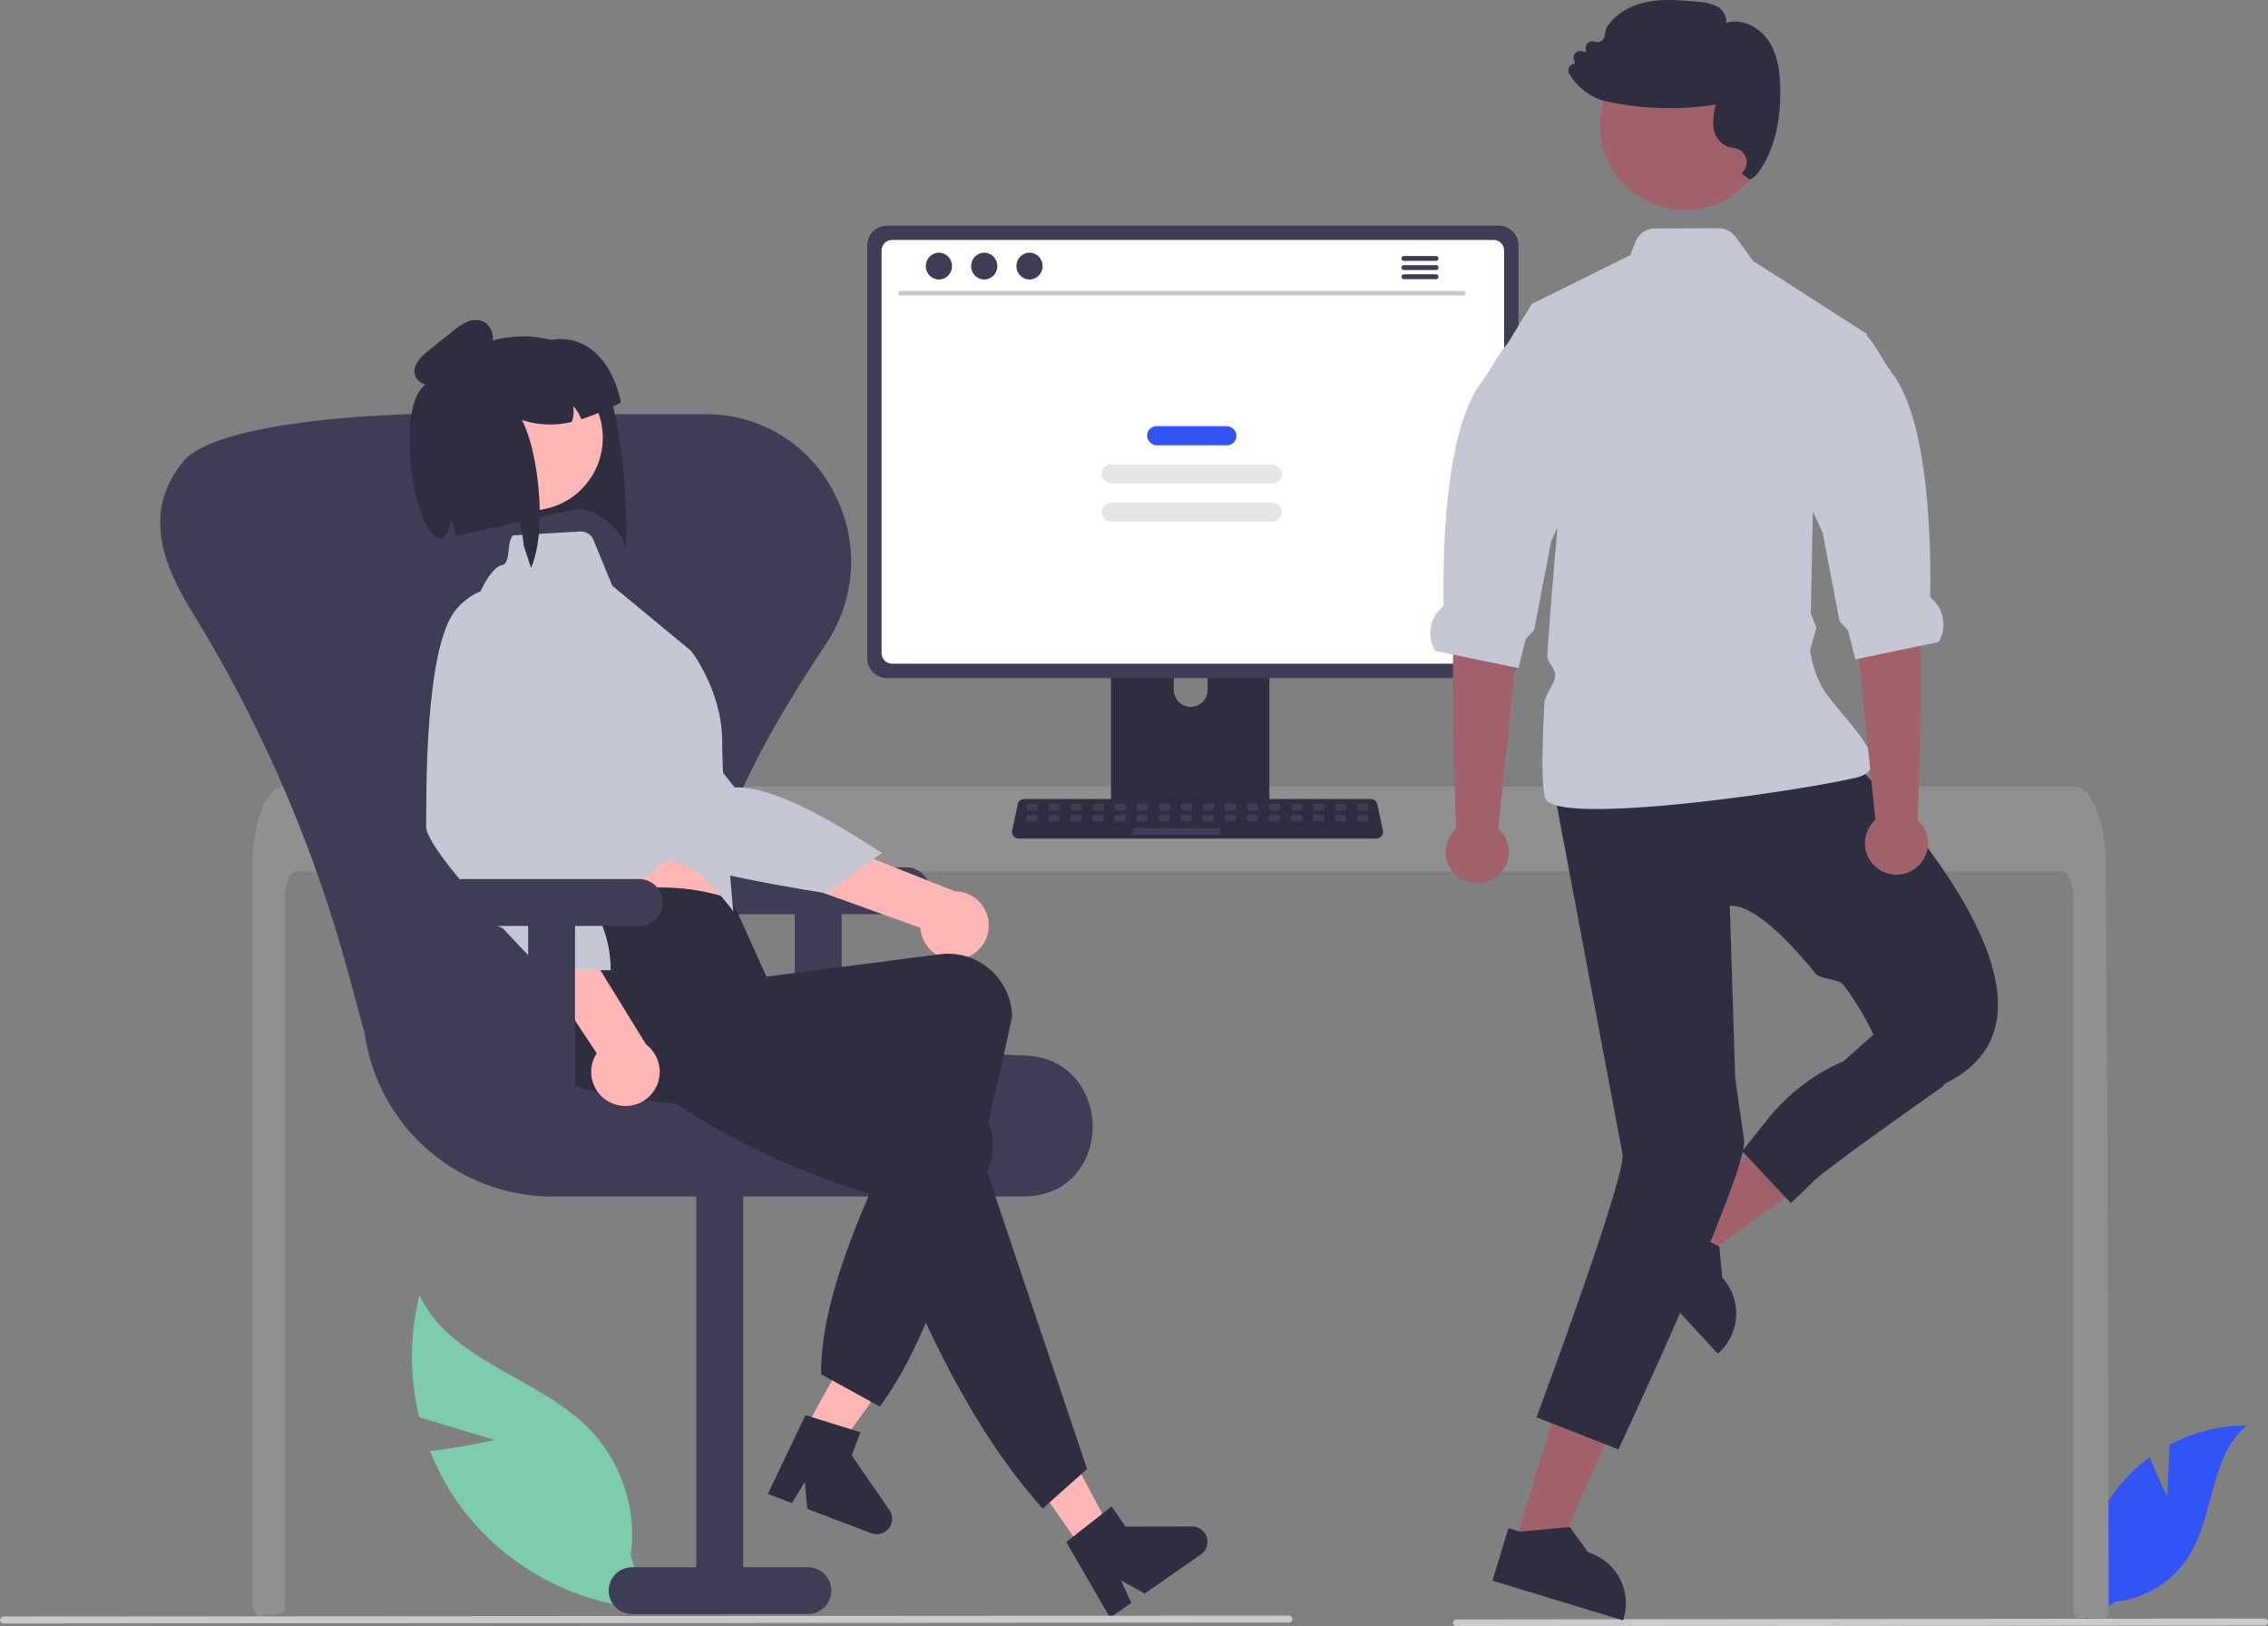 <svg xmlns="http://www.w3.org/2000/svg" width="644.033" height="461.758" viewBox="0 0 644.033 461.758"><rect x="0" y="0" width="644.033" height="461.758" fill="#808080" stroke="none"/><g id="undraw_in_the_office_re_jtgc" transform="translate(0 -75.024)"><path id="Path_31" data-name="Path 31" d="M947.8,736.52l.65-14.622a47.223,47.223,0,0,1,22.027-5.576c-10.579,8.65-9.257,25.323-16.43,36.954A28.407,28.407,0,0,1,933.216,766.4l-8.853,5.421A47.6,47.6,0,0,1,934.4,733.251a45.972,45.972,0,0,1,8.45-7.851C944.966,730.991,947.8,736.52,947.8,736.52Z" transform="translate(-332.369 -236.634)" fill="#3253f6"></path><path id="Path_32" data-name="Path 32" d="M377,713.033l-21.365-6.468a72.025,72.025,0,0,1,.056-34.654c8.8,18.893,33.937,23.219,48.425,38.2a43.322,43.322,0,0,1,11.554,35.729l4.676,15.125a72.594,72.594,0,0,1-53.225-29.355,70.121,70.121,0,0,1-8.421-15.445C367.758,715.137,377,713.033,377,713.033Z" transform="translate(-236.565 -229.171)" fill="#7dccac"></path><path id="Path_33" data-name="Path 33" d="M826.227,732.8a1.7,1.7,0,0,1-.491,1.181,1.654,1.654,0,0,1-1.173.483h-6.689a1.658,1.658,0,0,1-1.664-1.664V530.522c0-4.459-1.5-8.078-3.336-8.086H311.637c-1.847.008-3.336,3.627-3.344,8.086V731.561a1.669,1.669,0,0,1-1.506,1.655c-1.348.133-2.7.25-4.035.358-.033,0-.066.008-.1.008-.732.067-1.464.116-2.2.175h-.008c-.383-.69-.749-1.4-1.123-2.1a1.737,1.737,0,0,1-.183-.774V520.031c0-1.231.05-2.471.133-3.694a47.3,47.3,0,0,1,.624-5.008c1.406-7.729,4.584-12.962,8.195-12.978H816.41a3.9,3.9,0,0,1,1.531.324A5.968,5.968,0,0,1,819.829,500a11.705,11.705,0,0,1,1.855,2.537c1.78,3.136,3.053,7.812,3.5,13.253,0,.05.008.1.008.15.116,1.348.175,2.72.166,4.093l.116,17.829.075,10.632.225,33.361.083,11.847Z" transform="translate(-227.422 -200.003)" fill="#909090"></path><path id="Path_34" data-name="Path 34" d="M939.333,784.242l-229.408.256a.991.991,0,1,1,0-1.981l229.408-.256a.991.991,0,1,1,0,1.981Z" transform="translate(-296.291 -247.716)" fill="#cacaca"></path><path id="Path_35" data-name="Path 35" d="M634.957,427.312H594.327a2.168,2.168,0,0,0-2.165,2.17v64.184h44.966V429.482a2.169,2.169,0,0,0-2.171-2.17Zm-20.179,36.469a4.82,4.82,0,0,1-4.8-4.8v-7.4a4.8,4.8,0,0,1,9.6,0v7.4A4.82,4.82,0,0,1,614.778,463.781Z" transform="translate(-276.666 -188.064)" fill="#2f2e41"></path><path id="Path_36" data-name="Path 36" d="M688.253,306.911H514.573a5.638,5.638,0,0,0-5.629,5.629v117.2a5.634,5.634,0,0,0,5.629,5.629h173.68a5.634,5.634,0,0,0,5.629-5.629V312.54A5.638,5.638,0,0,0,688.253,306.911Z" transform="translate(-262.681 -167.83)" fill="#3f3d56"></path><path id="Path_37" data-name="Path 37" d="M687.621,311.8H516.842a3.017,3.017,0,0,0-3.01,3.017V429.108a3.016,3.016,0,0,0,3.01,3.01h170.78a3.016,3.016,0,0,0,3.01-3.01V314.814a3.017,3.017,0,0,0-3.01-3.017Z" transform="translate(-263.502 -168.651)" fill="#fff"></path><path id="Path_38" data-name="Path 38" d="M591.995,504.6V510.8a1.213,1.213,0,0,0,1.211,1.211h42.823a1.217,1.217,0,0,0,1.211-1.211V504.6Z" transform="translate(-276.638 -201.053)" fill="#3f3d56"></path><path id="Path_39" data-name="Path 39" d="M661.845,513.823H560.24a1.869,1.869,0,0,1-1.829-2.254l1.577-7.488a1.877,1.877,0,0,1,1.829-1.484h98.452a1.877,1.877,0,0,1,1.829,1.484l1.577,7.488a1.869,1.869,0,0,1-1.829,2.254Z" transform="translate(-270.987 -200.716)" fill="#2f2e41"></path><rect id="Rectangle_76" data-name="Rectangle 76" width="3.129" height="1.878" rx="0.488" transform="translate(291.551 303.23)" fill="#3f3d56"></rect><rect id="Rectangle_77" data-name="Rectangle 77" width="3.129" height="1.878" rx="0.488" transform="translate(297.81 303.23)" fill="#3f3d56"></rect><rect id="Rectangle_78" data-name="Rectangle 78" width="3.129" height="1.878" rx="0.488" transform="translate(304.068 303.23)" fill="#3f3d56"></rect><rect id="Rectangle_79" data-name="Rectangle 79" width="3.129" height="1.878" rx="0.488" transform="translate(310.326 303.23)" fill="#3f3d56"></rect><rect id="Rectangle_80" data-name="Rectangle 80" width="3.129" height="1.878" rx="0.488" transform="translate(316.585 303.23)" fill="#3f3d56"></rect><rect id="Rectangle_81" data-name="Rectangle 81" width="3.129" height="1.878" rx="0.488" transform="translate(322.844 303.23)" fill="#3f3d56"></rect><rect id="Rectangle_82" data-name="Rectangle 82" width="3.129" height="1.878" rx="0.488" transform="translate(329.102 303.23)" fill="#3f3d56"></rect><rect id="Rectangle_83" data-name="Rectangle 83" width="3.129" height="1.878" rx="0.488" transform="translate(335.361 303.23)" fill="#3f3d56"></rect><rect id="Rectangle_84" data-name="Rectangle 84" width="3.129" height="1.878" rx="0.488" transform="translate(341.62 303.23)" fill="#3f3d56"></rect><rect id="Rectangle_85" data-name="Rectangle 85" width="3.129" height="1.878" rx="0.488" transform="translate(347.879 303.23)" fill="#3f3d56"></rect><rect id="Rectangle_86" data-name="Rectangle 86" width="3.129" height="1.878" rx="0.488" transform="translate(354.137 303.23)" fill="#3f3d56"></rect><rect id="Rectangle_87" data-name="Rectangle 87" width="3.129" height="1.878" rx="0.488" transform="translate(360.396 303.23)" fill="#3f3d56"></rect><rect id="Rectangle_88" data-name="Rectangle 88" width="3.129" height="1.878" rx="0.488" transform="translate(366.655 303.23)" fill="#3f3d56"></rect><rect id="Rectangle_89" data-name="Rectangle 89" width="3.129" height="1.878" rx="0.488" transform="translate(372.913 303.23)" fill="#3f3d56"></rect><rect id="Rectangle_90" data-name="Rectangle 90" width="3.129" height="1.878" rx="0.488" transform="translate(379.171 303.23)" fill="#3f3d56"></rect><rect id="Rectangle_91" data-name="Rectangle 91" width="3.129" height="1.878" rx="0.488" transform="translate(385.43 303.23)" fill="#3f3d56"></rect><rect id="Rectangle_92" data-name="Rectangle 92" width="3.129" height="1.878" rx="0.488" transform="translate(291.477 306.359)" fill="#3f3d56"></rect><rect id="Rectangle_93" data-name="Rectangle 93" width="3.129" height="1.878" rx="0.488" transform="translate(297.736 306.359)" fill="#3f3d56"></rect><rect id="Rectangle_94" data-name="Rectangle 94" width="3.129" height="1.878" rx="0.488" transform="translate(303.994 306.359)" fill="#3f3d56"></rect><rect id="Rectangle_95" data-name="Rectangle 95" width="3.129" height="1.878" rx="0.488" transform="translate(310.252 306.359)" fill="#3f3d56"></rect><rect id="Rectangle_96" data-name="Rectangle 96" width="3.129" height="1.878" rx="0.488" transform="translate(316.511 306.359)" fill="#3f3d56"></rect><rect id="Rectangle_97" data-name="Rectangle 97" width="3.129" height="1.878" rx="0.488" transform="translate(322.77 306.359)" fill="#3f3d56"></rect><rect id="Rectangle_98" data-name="Rectangle 98" width="3.129" height="1.878" rx="0.488" transform="translate(329.028 306.359)" fill="#3f3d56"></rect><rect id="Rectangle_99" data-name="Rectangle 99" width="3.129" height="1.878" rx="0.488" transform="translate(335.287 306.359)" fill="#3f3d56"></rect><rect id="Rectangle_100" data-name="Rectangle 100" width="3.129" height="1.878" rx="0.488" transform="translate(341.546 306.359)" fill="#3f3d56"></rect><rect id="Rectangle_101" data-name="Rectangle 101" width="3.129" height="1.878" rx="0.488" transform="translate(347.805 306.359)" fill="#3f3d56"></rect><rect id="Rectangle_102" data-name="Rectangle 102" width="3.129" height="1.878" rx="0.488" transform="translate(354.063 306.359)" fill="#3f3d56"></rect><rect id="Rectangle_103" data-name="Rectangle 103" width="3.129" height="1.878" rx="0.488" transform="translate(360.322 306.359)" fill="#3f3d56"></rect><rect id="Rectangle_104" data-name="Rectangle 104" width="3.129" height="1.878" rx="0.488" transform="translate(366.581 306.359)" fill="#3f3d56"></rect><rect id="Rectangle_105" data-name="Rectangle 105" width="3.129" height="1.878" rx="0.488" transform="translate(372.839 306.359)" fill="#3f3d56"></rect><rect id="Rectangle_106" data-name="Rectangle 106" width="3.129" height="1.878" rx="0.488" transform="translate(379.097 306.359)" fill="#3f3d56"></rect><rect id="Rectangle_107" data-name="Rectangle 107" width="3.129" height="1.878" rx="0.488" transform="translate(385.356 306.359)" fill="#3f3d56"></rect><rect id="Rectangle_108" data-name="Rectangle 108" width="25.034" height="1.878" rx="0.488" transform="translate(321.518 310.114)" fill="#3f3d56"></rect><path id="Path_40" data-name="Path 40" d="M680,330.469h-159.8a.636.636,0,1,1,0-1.271H680a.636.636,0,1,1,0,1.271Z" transform="translate(-264.467 -171.575)" fill="#cacaca"></path><ellipse id="Ellipse_5" data-name="Ellipse 5" cx="3.724" cy="3.807" rx="3.724" ry="3.807" transform="translate(262.894 146.765)" fill="#3f3d56"></ellipse><ellipse id="Ellipse_6" data-name="Ellipse 6" cx="3.724" cy="3.807" rx="3.724" ry="3.807" transform="translate(275.759 146.765)" fill="#3f3d56"></ellipse><ellipse id="Ellipse_7" data-name="Ellipse 7" cx="3.724" cy="3.807" rx="3.724" ry="3.807" transform="translate(288.624 146.765)" fill="#3f3d56"></ellipse><path id="Path_41" data-name="Path 41" d="M701.116,317.28h-9.139a.692.692,0,1,0,0,1.384h9.139a.692.692,0,0,0,0-1.384Z" transform="translate(-293.325 -169.572)" fill="#3f3d56"></path><path id="Path_42" data-name="Path 42" d="M701.116,320.4h-9.139a.692.692,0,1,0,0,1.384h9.139a.692.692,0,0,0,0-1.384Z" transform="translate(-293.325 -170.097)" fill="#3f3d56"></path><path id="Path_43" data-name="Path 43" d="M701.116,323.521h-9.139a.692.692,0,1,0,0,1.384h9.139a.692.692,0,0,0,0-1.384Z" transform="translate(-293.325 -170.621)" fill="#3f3d56"></path><rect id="Rectangle_109" data-name="Rectangle 109" width="25.399" height="5.431" rx="2.716" transform="translate(325.721 196.019)" fill="#3253f6"></rect><rect id="Rectangle_110" data-name="Rectangle 110" width="51.197" height="5.431" rx="2.716" transform="translate(312.821 206.881)" fill="#e6e6e6"></rect><rect id="Rectangle_111" data-name="Rectangle 111" width="51.197" height="5.431" rx="2.716" transform="translate(312.821 217.744)" fill="#e6e6e6"></rect><path id="Path_44" data-name="Path 44" d="M510.783,525.911H460.867a6.656,6.656,0,1,0,0,13.311h18.3V590.8H492.48v-51.58h18.3a6.656,6.656,0,1,0,0-13.311Z" transform="translate(-253.483 -204.634)" fill="#3f3d56"></path><path id="Path_45" data-name="Path 45" d="M512.371,593.377H378.858a53.914,53.914,0,0,1-53.175-46.286l-4.726-17.384a390.244,390.244,0,0,0-44.244-102.248c-8.941-14.521-13.543-28.576-3.091-42.109l.263-.341C282.269,374.1,324,371.735,337.6,371.275q.806-.027,1.618-.027h83.044q.813,0,1.618.027a40.638,40.638,0,0,1,35.138,22.4,41.873,41.873,0,0,1-2.376,42.87c-29.171,43.819-38.1,71.3-28.958,89.089,8.845,17.211,35.957,26.01,85.323,27.691,13.266.452,19.355,10.782,19.4,20.188.041,9.163-5.812,19.281-18.763,19.84Q513.01,593.377,512.371,593.377Z" transform="translate(-222.124 -178.642)" fill="#3f3d56"></path><path id="Path_46" data-name="Path 46" d="M427.248,755.371h49.917a6.656,6.656,0,1,0,0-13.311h-18.3V629.748H445.55V742.06h-18.3a6.656,6.656,0,0,0,0,13.311Z" transform="translate(-247.833 -222.085)" fill="#3f3d56"></path><path id="Path_47" data-name="Path 47" d="M413.255,370.959l1.046,6.359c.495,3.083,2.288,24.863.96,27.462-.117-4.851-9.151-12.479-15.005-10.738l-9.187,2.041-5.7,1.269-4.641,1.018-13.485,2.946c-.024-.157-.041-.323-.064-.479-.032-.2-.064-.395-.1-.59a11.723,11.723,0,0,0-1.355-3.595,8.968,8.968,0,0,1-1.283,4.228.721.721,0,0,0-.055.1,10.589,10.589,0,0,1-.791,1.113.182.182,0,0,0-.036.033s-2.771-44.168-2.48-44.575c.212-.29.427-.571.651-.846s.438-.557.67-.833a.363.363,0,0,0,.075-.092,29.939,29.939,0,0,1,2.062-2.205c.213-.2.434-.411.655-.618a30.733,30.733,0,0,1,11.8-6.8c.5-.152,1.01-.292,1.533-.433s1.043-.256,1.573-.364l.179-.037c.253-.052.515-.1.77-.14.319-.057.641-.106.955-.145a30.979,30.979,0,0,1,12.242.688c.008,0,.01.007.018,0a31.567,31.567,0,0,1,9.381,4.178c4.978,3.287,6.915,8.648,8.292,14.667C412.4,366.64,412.811,368.791,413.255,370.959Z" transform="translate(-237.826 -174.184)" fill="#2f2e41"></path><path id="Path_48" data-name="Path 48" d="M269.963,604.464l8.6,4.671,22.764-31.474-12.692-6.893Z" transform="translate(-45.369 -116.457)" fill="#ffb6b6"></path><path id="Path_49" data-name="Path 49" d="M485.711,712.842l15.611,4.888-2.485,6.54,10.7,15.536a4.37,4.37,0,0,1-5.151,6.565l-18.173-6.9-.675-7.659-3.681,6-6.852-2.6Z" transform="translate(-256.978 -236.049)" fill="#2f2e41"></path><path id="Path_50" data-name="Path 50" d="M524.218,547.64a9.662,9.662,0,0,1-11.93-8.787l-73.345-26.386L452.4,500.753l69.615,27.718a9.715,9.715,0,0,1,2.2,19.169Z" transform="translate(-250.917 -200.406)" fill="#ffb6b6"></path><path id="Path_51" data-name="Path 51" d="M411.59,436.26s-12.353.272-13.451,14.375,25.856,48.986,30.032,54.739,50.563,12.833,50.563,12.833L494.5,506.76c-16.569-10.736-31.691-18.968-41.839-18.6Z" transform="translate(-244.054 -189.568)" fill="#c5c8d4"></path><path id="Path_52" data-name="Path 52" d="M396.1,509.259l3.01,12.933s.03,11.926,2.142,14.125,48.216-2.206,48.216-2.206-4.89-19.218-4.825-33.759Z" transform="translate(-243.717 -200.339)" fill="#ffb6b6"></path><path id="Path_53" data-name="Path 53" d="M493.539,680.142,476.9,670.99c-.316-21.651,12.706-50.951,28.152-81.641-34.545,5.941-67.134,7.844-95.323.657A18.221,18.221,0,0,1,396.7,568q.165-.684.381-1.354c3.374-10.293-4.191-16.745,2.767-28.066,18.3-6.25,35.684-8.015,51.58-2.5l9.96,22.023,49.37-6.389a18.2,18.2,0,0,1,20.253,16.051q.1.8.13,1.614C521.156,616.178,509.964,658.287,493.539,680.142Z" transform="translate(-243.726 -205.787)" fill="#2f2e41"></path><circle id="Ellipse_8" data-name="Ellipse 8" cx="20.636" cy="20.636" r="20.636" transform="translate(126.182 183.247) rotate(-11.564)" fill="#ffb6b6"></circle><path id="Path_54" data-name="Path 54" d="M385.808,412.407l19.019-1.123a3.861,3.861,0,0,1,3.8,2.382L414,426.7l22.338,18.463s8.844,11.255,8.865,25.789,3.138,48.178,3.138,48.178-12.908-18.169-20.874-13.336c-1.355.822-1.832,2.5-3.252,3.353-.708.424-2.344.012-3.059.436-10.978,6.517-22.427,12.884-23.5,11.768-2.1-2.192-4.648-13.392-4.648-13.392L375.6,443.988a23.691,23.691,0,0,1,3.369-19.935c1.216-1.712,2.491-2.986,3.675-3.2C385.3,420.289,383.887,414.33,385.808,412.407Z" transform="translate(-240.123 -185.369)" fill="#c5c8d4"></path><path id="Path_55" data-name="Path 55" d="M365.137,635.781l8.028-5.582-18.187-34.313-11.849,8.238Z" transform="translate(-57.665 -120.679)" fill="#ffb6b6"></path><path id="Path_56" data-name="Path 56" d="M553.461,699.094l-12.582,11.246c-20.006-22.293-35.131-53.557-47.948-89.062-33.582-9.835-58.907-25.7-81.016-44.531-7.5-6.347-13.123-14.5-6.726-22.231q.449-.542.937-1.049c7.553-7.762,26.706-6.283,37.924-13.394l25.059,26.786-1.576,7.181L514.6,589.985A18.18,18.18,0,0,1,525.7,613.294q-.264.766-.594,1.507Z" transform="translate(-244.776 -207.015)" fill="#2f2e41"></path><path id="Path_57" data-name="Path 57" d="M576.891,754.127l12.851-10.121,3.993,5.744,18.867-.057a4.37,4.37,0,0,1,2.508,7.958l-15.962,11.1-6.7-3.77,2.876,6.429L589.3,775.59Z" transform="translate(-274.1 -241.287)" fill="#2f2e41"></path><path id="Path_58" data-name="Path 58" d="M412.236,590.141a9.663,9.663,0,0,1-4.318-14.173l-43.057-64.976,17.792-1.352,39.27,63.815a9.715,9.715,0,0,1-9.687,16.686Z" transform="translate(-238.467 -201.9)" fill="#ffb6b6"></path><path id="Path_59" data-name="Path 59" d="M386.395,433.065s-10.069-7.161-19.375,3.493-8.529,54.731-8.616,61.839c-.027,2.226,3.187,7.029,7.615,12.576,1.988,2.49,4.221,5.131,6.515,7.756,1.327,1.519.184,4.681,1.517,6.157s5.128,1.252,6.389,2.615c5.985,6.469,10.847,11.393,10.847,11.393l19.484.24c.22-14.484-9.7-27.413-22.442-39.909Z" transform="translate(-237.381 -188.635)" fill="#c5c8d4"></path><path id="Path_60" data-name="Path 60" d="M412.753,363.552c-.763.377-1.5.741-2.232,1.085a69.174,69.174,0,0,1-9.031,3.674,11.369,11.369,0,0,0-2.311-3.782,9.035,9.035,0,0,1-.383,4.52,25.543,25.543,0,0,1-14.174-.547c2.994,5.544,5.206,17.226,5.045,27.645-.07,5.509-.816,10.663-2.444,14.367l-2.092-6.365a39.655,39.655,0,0,0-1.165-6.733c-1.4-6.192-2.713-2.052-4.641,1.017l-13.485,2.946c-.023-.156-.041-.323-.064-.479-.032-.2-.064-.395-.1-.59a11.723,11.723,0,0,0-1.355-3.595,8.969,8.969,0,0,1-1.283,4.228.725.725,0,0,0-.055.1,10.6,10.6,0,0,1-.791,1.113.182.182,0,0,0-.036.033c-8.706,1.165-14.809-43.732-2.479-44.567.358-.024.427-.571.649-.855s.438-.557.67-.833a.362.362,0,0,0,.075-.092c.659-.763,1.341-1.5,2.062-2.205.213-.2.434-.411.655-.618a31.2,31.2,0,0,1,11.8-6.8c.5-.152,1.009-.3,1.532-.441s1.043-.256,1.573-.364l.179-.037c.253-.052.515-.1.77-.14.319-.057.641-.106.955-.145a7.814,7.814,0,0,1,2.939,2.575l8.615-1.763q.342-.07.69-.116l.016,0C403.6,343.991,410.519,352.638,412.753,363.552Z" transform="translate(-236.425 -174.248)" fill="#2f2e41"></path><path id="Path_61" data-name="Path 61" d="M366.081,354.611c-1.845,1.331-3.785,2.7-6.036,3.033s-4.886-.758-5.509-2.946c-.762-2.675,1.654-5.111,3.825-6.85l6.885-5.513a16.649,16.649,0,0,1,4.221-2.729,5.626,5.626,0,0,1,4.87.163,5.23,5.23,0,0,1,2.3,4.554,9.723,9.723,0,0,1-1.705,4.988,17.545,17.545,0,0,1-11.39,7.743" transform="translate(-236.707 -173.244)" fill="#2f2e41"></path><path id="Path_62" data-name="Path 62" d="M419.783,529.911H369.867a6.656,6.656,0,1,0,0,13.311h18.3V594.8H401.48V543.222h18.3a6.656,6.656,0,0,0,0-13.311Z" transform="translate(-238.189 -205.307)" fill="#3f3d56"></path><path id="Path_63" data-name="Path 63" d="M578.94,783.242l-365.015.256a.991.991,0,0,1,0-1.981l365.015-.256a.991.991,0,0,1,0,1.981Z" transform="translate(-212.934 -247.548)" fill="#cacaca"></path><path id="Path_64" data-name="Path 64" d="M567.621,529.445l8.126,8.855,38.023-27.128L601.776,498.1Z" transform="translate(-95.393 -104.245)" fill="#a0616a"></path><path id="Path_65" data-name="Path 65" d="M795.222,662.367v-.008l-.824-8.844-.374-.175-2.188-1.04-10.324-4.883-.216-.233-2.072-2.263-11.472,10.532,15.541,16.938,10.657,11.614.358-.333a15.067,15.067,0,0,0,.915-21.306Z" transform="translate(-306.175 -224.635)" fill="#2f2e41"></path><path id="Path_66" data-name="Path 66" d="M517.018,633l11.5,3.493L547.464,593.8l-16.972-5.156Z" transform="translate(-86.889 -119.461)" fill="#a0616a"></path><path id="Path_67" data-name="Path 67" d="M758.451,765.568a14.939,14.939,0,0,0-8.918-7.321l-5.216-7.2-.408.033-13.785,1.265-.308-.091-2.928-.89-4.526,14.9,37.08,11.265.141-.474a15.02,15.02,0,0,0-1.131-11.489Z" transform="translate(-298.547 -242.471)" fill="#2f2e41"></path><path id="Path_17" data-name="Path 17" d="M826.026,488.318s73.42,70.888,27.005,92.83H838.685s-4.311-15.316-14.181-28.232c-1.355-1.774-6.433-1.413-7.843-3.142-8.61-10.555-17.944-19.62-24.391-19.26l1.542,48.979,2.5,17.471c1.31,9.031-35.676,87.889-35.676,87.889l-23.247-9.137s24.221-64.951,24.5-74.314L742.48,498.445Z" transform="translate(-301.072 -198.316)" fill="#2f2e41"></path><path id="Path_68" data-name="Path 68" d="M831.8,461.477a4.376,4.376,0,0,1-1.431,1.3,10.108,10.108,0,0,1-3,1.115c-16.531,3.752-70.532,11.531-84.55,7.82-1.722-.449-2.845-1.081-3.211-1.913-1.173-2.629-1.023-13.735-.333-27.146.125-2.512,2.9-5.233,3.062-7.862.116-1.972-2.371-3.827-2.238-5.832.915-13.561,2.1-27.379,2.887-36.115.5-5.616.84-9.126.84-9.126l-8.527-53.768.4-.657.449-.225,27.5-13.611,1.5-3.827a5.922,5.922,0,0,1,5.483-3.752l18.111-.075a5.9,5.9,0,0,1,4.817,2.446l4.909,6.8,32.446,20.8-.125.383-15.224,46.331-.075,3.611v.008l-.566,29.035,1.572,3.935-1.772,6.456s.815,7.546,5.183,13.153c3.96,5.092,9,10.4,11.281,14.709v.008C832.437,457.85,832.861,459.913,831.8,461.477Z" transform="translate(-300.72 -167.979)" fill="#c5c8d4"></path><path id="Path_18" data-name="Path 18" d="M868.355,592.4l-3.924,4.959s-36.093,25.251-37.332,27.611l-5.7,5.4-13.8-14.753,7.177-9a56.341,56.341,0,0,1,21.613-16.547h0l11-9.759Z" transform="translate(-312.871 -213.776)" fill="#2f2e41"></path><path id="Path_69" data-name="Path 69" d="M851.385,490.838l-6.572-63.619-1.735-26.184,18.4-3.326s-.729,18.722,1.681,29.285c2.378,10.424.315,62.447.169,63.838a8.95,8.95,0,1,1-11.939.006Z" transform="translate(-318.834 -183.089)" fill="#a0616a"></path><path id="Path_70" data-name="Path 70" d="M866.583,429.545l-23.646,4.894L840.87,426.2l-2.41-2.557-4.816-25.227-6.909-14.778,1.8-50.535,17.549,9.307.021.016c2.684,2.914,4.534,7.084,7.61,11.268,9.692,13.185,10.767,45.224,10.474,62.774,0,.288.285.592.633.912A9.73,9.73,0,0,1,866.583,429.545Z" transform="translate(-316.088 -172.231)" fill="#c5c8d4"></path><path id="Path_71" data-name="Path 71" d="M721.344,493.838l6.573-63.619,1.735-26.183-18.4-3.327s.729,18.722-1.681,29.285c-2.378,10.424-.315,62.447-.169,63.838a8.95,8.95,0,1,0,11.939.006Z" transform="translate(-295.868 -183.593)" fill="#a0616a"></path><path id="Path_72" data-name="Path 72" d="M742.361,386.173l-5.125,10.965-1.789,3.819-4.817,25.224-2.4,2.554-2.072,8.245-.973-.2-17.554-3.636-5.116-1.057a9.726,9.726,0,0,1,1.764-12.171c.349-.316.641-.624.632-.915-.291-17.546.782-49.584,10.474-62.77,3.078-4.185,4.925-8.353,7.612-11.265.008-.008.008-.017.017-.017l6.539-10.707.4-.657.449-.225Z" transform="translate(-294.978 -172.275)" fill="#c5c8d4"></path><circle id="Ellipse_5-2" data-name="Ellipse 5" cx="24.098" cy="24.098" r="24.098" transform="translate(454.33 86.47)" fill="#a0616a"></circle><path id="Path_73" data-name="Path 73" d="M808.42,254.886c-.083-4.11-.549-9.368-3.428-13.561-2.429-3.527-7.329-6.323-11.9-4.925a4.947,4.947,0,0,0-2.463-4.559,12.993,12.993,0,0,0-5.649-1.423c-4.634-.433-9.434-.882-14.126.008-5.266,1-9.576,3.71-11.814,7.446l-.05.116-.458,2.213a2.1,2.1,0,0,1-1.04,1.414,2.064,2.064,0,0,1-1.755.125,1.905,1.905,0,0,0-2.554,2.063l.125.882-1.323-.25a1.9,1.9,0,0,0-2.138,2.537l.366,1.007a2.036,2.036,0,0,0-1.456.641,1.861,1.861,0,0,0-.25,2.18,17.314,17.314,0,0,0,6.107,6.14,14.394,14.394,0,0,0,3.636,1.556q.4.112.824.2a85.742,85.742,0,0,0,31.073.932,17.6,17.6,0,0,0-.691,6.29,6.606,6.606,0,0,0,3.968,5.574,8.321,8.321,0,0,0,1.448.349,8.931,8.931,0,0,1,1.389.341,4.046,4.046,0,0,1,1.181,6.922s2.18,1.805,2.454,1.714a5.6,5.6,0,0,0,2.562-2.28C806.615,272.565,808.62,264.612,808.42,254.886Z" transform="translate(-302.901 -154.89)" fill="#2f2e41"></path></g></svg>